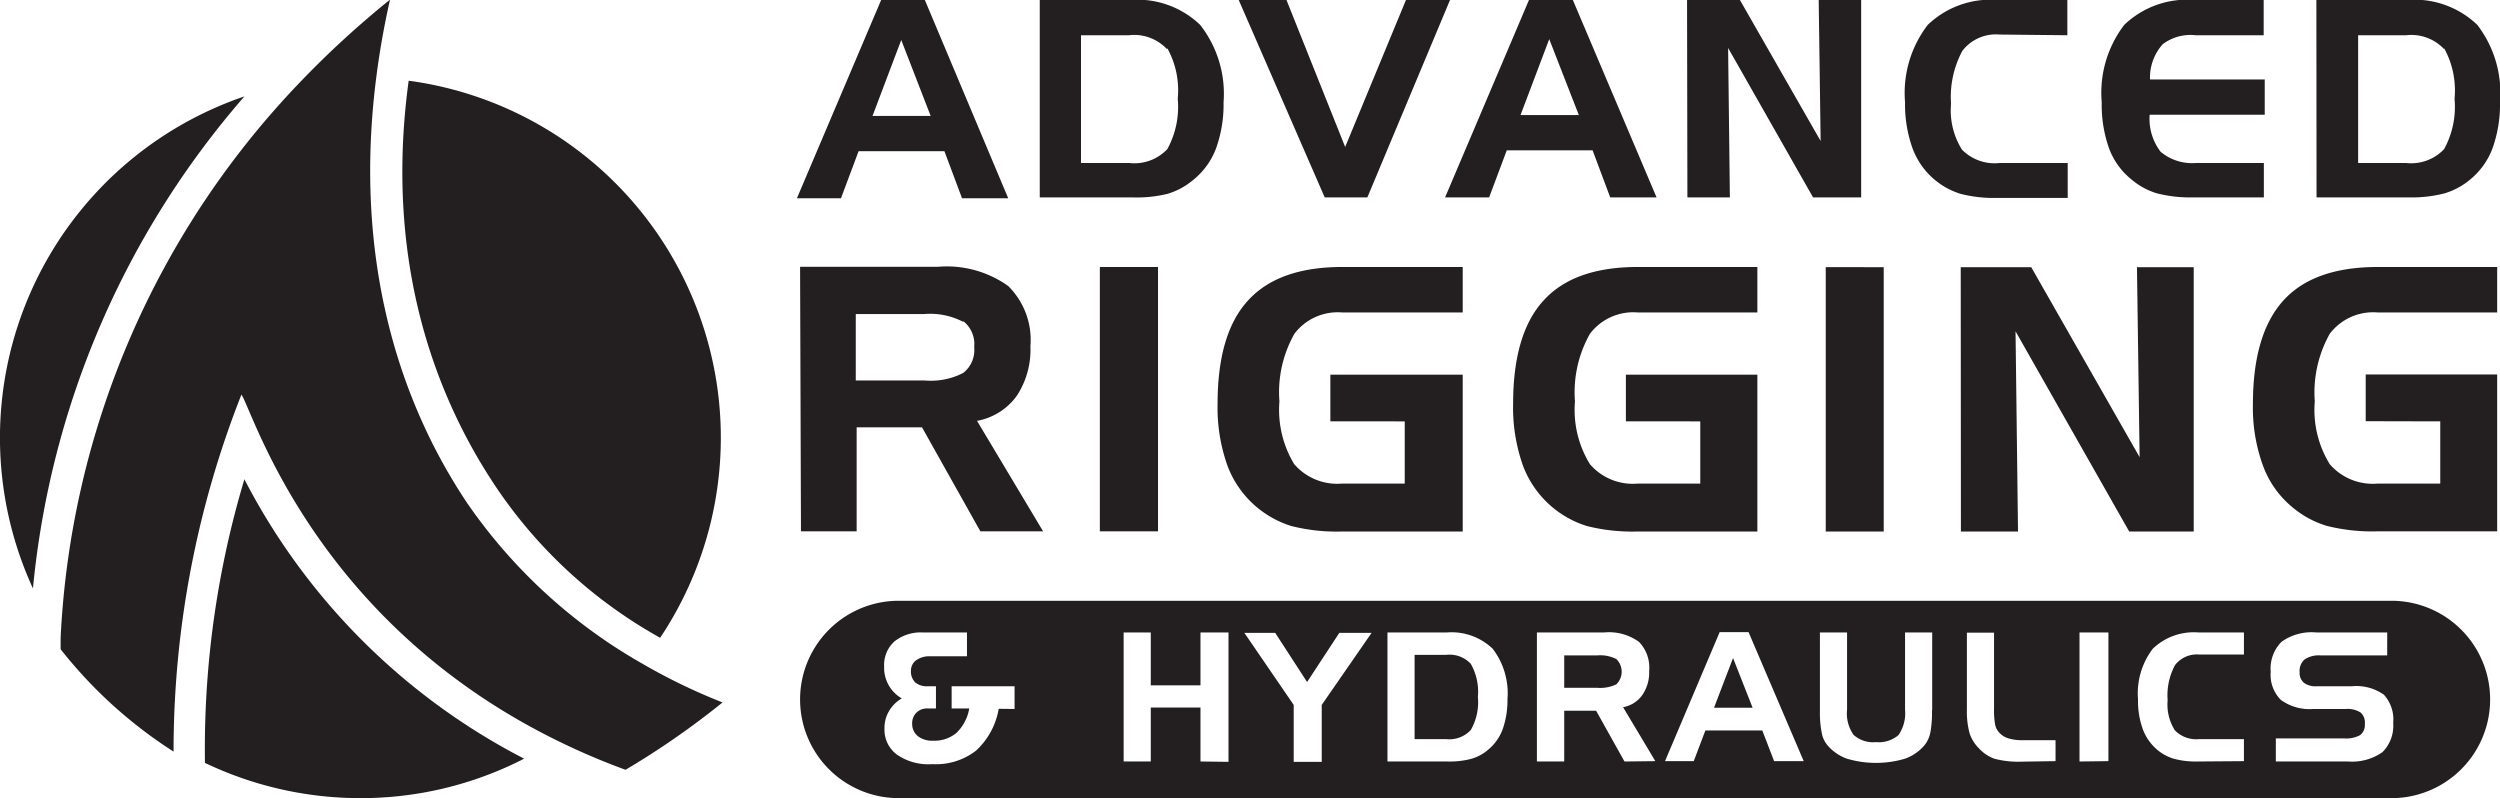 <svg xmlns="http://www.w3.org/2000/svg" viewBox="0 0 141.86 45.29"><defs><style>.cls-1{fill:#231f20;}</style></defs><title>Asset 208</title><g id="Layer_2" data-name="Layer 2"><g id="Layer_2-2" data-name="Layer 2"><path class="cls-1" d="M1.87,33.39a20.46,20.46,0,0,1,12-27.92,49.7,49.7,0,0,0-12,27.92"/><path class="cls-1" d="M23.19,4.58A20.44,20.44,0,0,1,37.46,36.19a27.05,27.05,0,0,1-9.21-8.4c-3.83-5.64-6.4-13.4-5.06-23.21"/><path class="cls-1" d="M13.87,27.2A36.92,36.92,0,0,0,29.74,43.05a20.26,20.26,0,0,1-9.29,2.24,20.48,20.48,0,0,1-8.82-2,53.26,53.26,0,0,1,2.24-16.1"/><path class="cls-1" d="M35.48,43.69A46.17,46.17,0,0,0,41,39.86a33.47,33.47,0,0,1-4.62-2.24,30.16,30.16,0,0,1-9.82-9c-3.89-5.77-6.53-13.88-5.21-24.22.18-1.43.44-2.9.78-4.42A53.7,53.7,0,0,0,17,4.69,48.9,48.9,0,0,0,3.44,36.19c0,.22,0,.44,0,.65a25.92,25.92,0,0,0,6.41,5.81V42.3a55.16,55.16,0,0,1,3.85-19.91c.65.93,4.09,12.83,17.89,19.62a39.34,39.34,0,0,0,3.93,1.68"/><path class="cls-1" d="M131.45,11.2h5.2a7.48,7.48,0,0,0,2.07-.23,4.09,4.09,0,0,0,1.42-.76,4.19,4.19,0,0,0,1.29-1.78,7.39,7.39,0,0,0,.43-2.63,6.34,6.34,0,0,0-1.29-4.39,5.15,5.15,0,0,0-4-1.41h-5.13Zm7.24-8.46a4.93,4.93,0,0,1,.59,2.86,5,5,0,0,1-.59,2.86,2.57,2.57,0,0,1-2.15.79h-2.73V2h2.73a2.54,2.54,0,0,1,2.15.79M128.45,2V0h-3.91a5.15,5.15,0,0,0-4,1.41,6.34,6.34,0,0,0-1.28,4.39,7.4,7.4,0,0,0,.42,2.63,4.13,4.13,0,0,0,1.3,1.78,4,4,0,0,0,1.41.76,7.58,7.58,0,0,0,2.07.23h4V9.25h-3.86a2.78,2.78,0,0,1-2-.64,3.08,3.08,0,0,1-.62-2.1h6.53v-2h-6.51a2.84,2.84,0,0,1,.72-2A2.61,2.61,0,0,1,124.59,2Zm-11.14,0V0h-3.92a5.15,5.15,0,0,0-4,1.41,6.34,6.34,0,0,0-1.29,4.39,7.39,7.39,0,0,0,.43,2.63A4.25,4.25,0,0,0,111.25,11a7.61,7.61,0,0,0,2.08.23h4V9.25h-3.87a2.59,2.59,0,0,1-2.13-.76,4.18,4.18,0,0,1-.62-2.6,5.52,5.52,0,0,1,.64-3,2.39,2.39,0,0,1,2.11-.93ZM95.75,11.2h2.41l-.1-8.48,4.82,8.48h2.73V0H103.2l.11,8L98.73,0h-3ZM82,11.2h2.5l1-2.67h4.87l1,2.67H94L89.25,0H86.76Zm7.59-4.67H86.28l1.63-4.31Zm-12,4.67L82.28,0h-2.5L76.33,8.34,73,0H70.29l4.88,11.2ZM59,11.2h5.2A7.48,7.48,0,0,0,66.25,11a4.09,4.09,0,0,0,1.42-.76A4.19,4.19,0,0,0,69,8.43a7.39,7.39,0,0,0,.43-2.63A6.34,6.34,0,0,0,68.1,1.41a5.15,5.15,0,0,0-4-1.41H59Zm7.24-8.46a4.93,4.93,0,0,1,.59,2.86,5,5,0,0,1-.59,2.86,2.57,2.57,0,0,1-2.16.79H61.34V2h2.72a2.54,2.54,0,0,1,2.16.79m-21,8.46h2.5l1-2.67h4.87l1,2.67h2.62L52.48,0H50Zm7.59-4.67H49.51l1.63-4.31Z"/><path class="cls-1" d="M138.47,23.91v3.53h-3.55a3.22,3.22,0,0,1-2.72-1.1,5.86,5.86,0,0,1-.85-3.56,6.82,6.82,0,0,1,.85-3.84,3.09,3.09,0,0,1,2.72-1.21h6.78V15.15h-6.78c-2.41,0-4.2.63-5.35,1.9s-1.73,3.22-1.73,5.87a9.6,9.6,0,0,0,.58,3.53,5.54,5.54,0,0,0,1.73,2.39,5.46,5.46,0,0,0,1.88,1,10.58,10.58,0,0,0,2.89.31h6.78v-8.9h-7.46v2.65Zm-27.2,6.25h3.24l-.14-11.36,6.45,11.36h3.66v-15h-3.22l.15,10.78-6.15-10.78h-4Zm-4.38-15H103.6v15h3.29ZM96.48,23.91v3.53H92.93a3.2,3.2,0,0,1-2.71-1.1,5.86,5.86,0,0,1-.85-3.56,6.74,6.74,0,0,1,.85-3.84,3.08,3.08,0,0,1,2.71-1.21h6.79V15.15H92.93q-3.62,0-5.34,1.9c-1.16,1.26-1.73,3.22-1.73,5.87a9.82,9.82,0,0,0,.57,3.53,5.67,5.67,0,0,0,3.62,3.4,10.55,10.55,0,0,0,2.88.31h6.79v-8.9H92.26v2.65Zm-16.77,0v3.53H76.16a3.23,3.23,0,0,1-2.72-1.1,5.94,5.94,0,0,1-.84-3.56,6.74,6.74,0,0,1,.85-3.84,3.08,3.08,0,0,1,2.71-1.21H83V15.15H76.16q-3.61,0-5.34,1.9c-1.16,1.26-1.73,3.22-1.73,5.87a9.82,9.82,0,0,0,.57,3.53,5.67,5.67,0,0,0,3.62,3.4,10.5,10.5,0,0,0,2.88.31H83v-8.9H75.49v2.65Zm-14-8.76h-3.3v15h3.3Zm-20.26,15h3.16v-5.9h3.71l3.31,5.9h3.56l-3.75-6.27a3.56,3.56,0,0,0,2.25-1.41,4.75,4.75,0,0,0,.78-2.82,4.3,4.3,0,0,0-1.26-3.42,6,6,0,0,0-4-1.09H45.4Zm9.23-11.91a1.65,1.65,0,0,1,.6,1.45,1.65,1.65,0,0,1-.62,1.47,4,4,0,0,1-2.18.43H48.56V17.82h3.87a4.07,4.07,0,0,1,2.2.43"/><g id="_Group_" data-name="&lt;Group&gt;"><path class="cls-1" d="M135.7,34.09a5.6,5.6,0,1,1,0,11.2H51a5.6,5.6,0,0,1,0-11.2Zm-.24,3.1v-1.3h-4a2.93,2.93,0,0,0-2,.53,2.16,2.16,0,0,0-.61,1.71,2,2,0,0,0,.58,1.59,2.78,2.78,0,0,0,1.85.51h1.82a1.41,1.41,0,0,1,.85.2.77.77,0,0,1,.24.65.73.73,0,0,1-.26.63,1.66,1.66,0,0,1-.93.19h-3.86v1.31h4.1a3,3,0,0,0,1.95-.53,2.12,2.12,0,0,0,.61-1.66,2.08,2.08,0,0,0-.53-1.6,2.71,2.71,0,0,0-1.81-.48h-2a1.08,1.08,0,0,1-.73-.2.72.72,0,0,1-.24-.59.87.87,0,0,1,.28-.73,1.45,1.45,0,0,1,.9-.23Zm-8.13,6V41.94H124.8a1.69,1.69,0,0,1-1.39-.5,2.73,2.73,0,0,1-.41-1.7,3.63,3.63,0,0,1,.42-2,1.57,1.57,0,0,1,1.38-.6h2.53V35.89h-2.56a3.35,3.35,0,0,0-2.61.92,4.17,4.17,0,0,0-.84,2.87,4.7,4.7,0,0,0,.28,1.72,2.8,2.8,0,0,0,.84,1.17,2.61,2.61,0,0,0,.93.49,4.86,4.86,0,0,0,1.36.15Zm-7.69,0V35.89H118v7.32Zm-3,0V42h-1.81a2.68,2.68,0,0,1-.89-.11,1.14,1.14,0,0,1-.53-.36.92.92,0,0,1-.2-.42,4.73,4.73,0,0,1-.06-.91v-4.3h-1.54v4.35a4.74,4.74,0,0,0,.15,1.35,2.11,2.11,0,0,0,.52.85,2.23,2.23,0,0,0,.88.6,5.27,5.27,0,0,0,1.53.17Zm-7-2.9V35.89h-1.54v4.38a2.19,2.19,0,0,1-.37,1.44,1.72,1.72,0,0,1-1.28.4,1.65,1.65,0,0,1-1.27-.41,2.1,2.1,0,0,1-.37-1.43V35.89h-1.54v4.42a5.9,5.9,0,0,0,.1,1.26,1.51,1.51,0,0,0,.32.71,2.59,2.59,0,0,0,1.11.77,5.79,5.79,0,0,0,3.3,0,2.59,2.59,0,0,0,1.11-.77,1.71,1.71,0,0,0,.33-.73A6.64,6.64,0,0,0,109.63,40.31Zm-7.29,2.9-3.13-7.32H97.58l-3.1,7.32h1.63l.66-1.74H100l.67,1.74Zm-8.42,0-1.83-3.06a1.71,1.71,0,0,0,1.09-.69,2.25,2.25,0,0,0,.39-1.37A2.09,2.09,0,0,0,93,36.42a2.91,2.91,0,0,0-2-.53H87.21v7.32h1.55V40.33h1.81l1.61,2.88ZM85.26,41.4a4.92,4.92,0,0,0,.28-1.72,4.17,4.17,0,0,0-.84-2.87,3.38,3.38,0,0,0-2.62-.92H78.73v7.32h3.4a4.74,4.74,0,0,0,1.35-.15,2.45,2.45,0,0,0,.93-.49A2.73,2.73,0,0,0,85.26,41.4ZM75,40l2.83-4.09H76l-1.83,2.79-1.81-2.79H70.61L73.41,40v3.23H75Zm-5.29,3.23V35.89H68.12v3H65.3v-3H63.76v7.32H65.3V40.15h2.82v3.06Zm-12.14-3V38.94H54V40.2h1a2.52,2.52,0,0,1-.72,1.38,1.93,1.93,0,0,1-1.33.45,1.31,1.31,0,0,1-.87-.26.88.88,0,0,1-.32-.7.84.84,0,0,1,.24-.63.86.86,0,0,1,.64-.24h.47V38.94h-.49a1,1,0,0,1-.69-.22.87.87,0,0,1-.24-.65.73.73,0,0,1,.29-.6,1.29,1.29,0,0,1,.8-.23h2.09V35.89H52.38a2.39,2.39,0,0,0-1.63.51,1.8,1.8,0,0,0-.58,1.43,2,2,0,0,0,1,1.8,2,2,0,0,0-.73.73,1.88,1.88,0,0,0-.25,1,1.74,1.74,0,0,0,.72,1.47,3.14,3.14,0,0,0,2,.53,3.7,3.7,0,0,0,2.48-.77,4.17,4.17,0,0,0,1.28-2.37Z"/><polygon class="cls-1" points="98.34 37.34 99.45 40.16 97.26 40.16 98.34 37.34"/><path class="cls-1" d="M91.72,37.4a1,1,0,0,1,0,1.43,2.1,2.1,0,0,1-1.07.2H88.76V37.19h1.88A2,2,0,0,1,91.72,37.4Z"/><path class="cls-1" d="M83.46,37.67a3.21,3.21,0,0,1,.4,1.88,3.16,3.16,0,0,1-.4,1.87,1.65,1.65,0,0,1-1.4.52H80.27V37.16h1.79A1.64,1.64,0,0,1,83.46,37.67Z"/></g></g></g></svg>